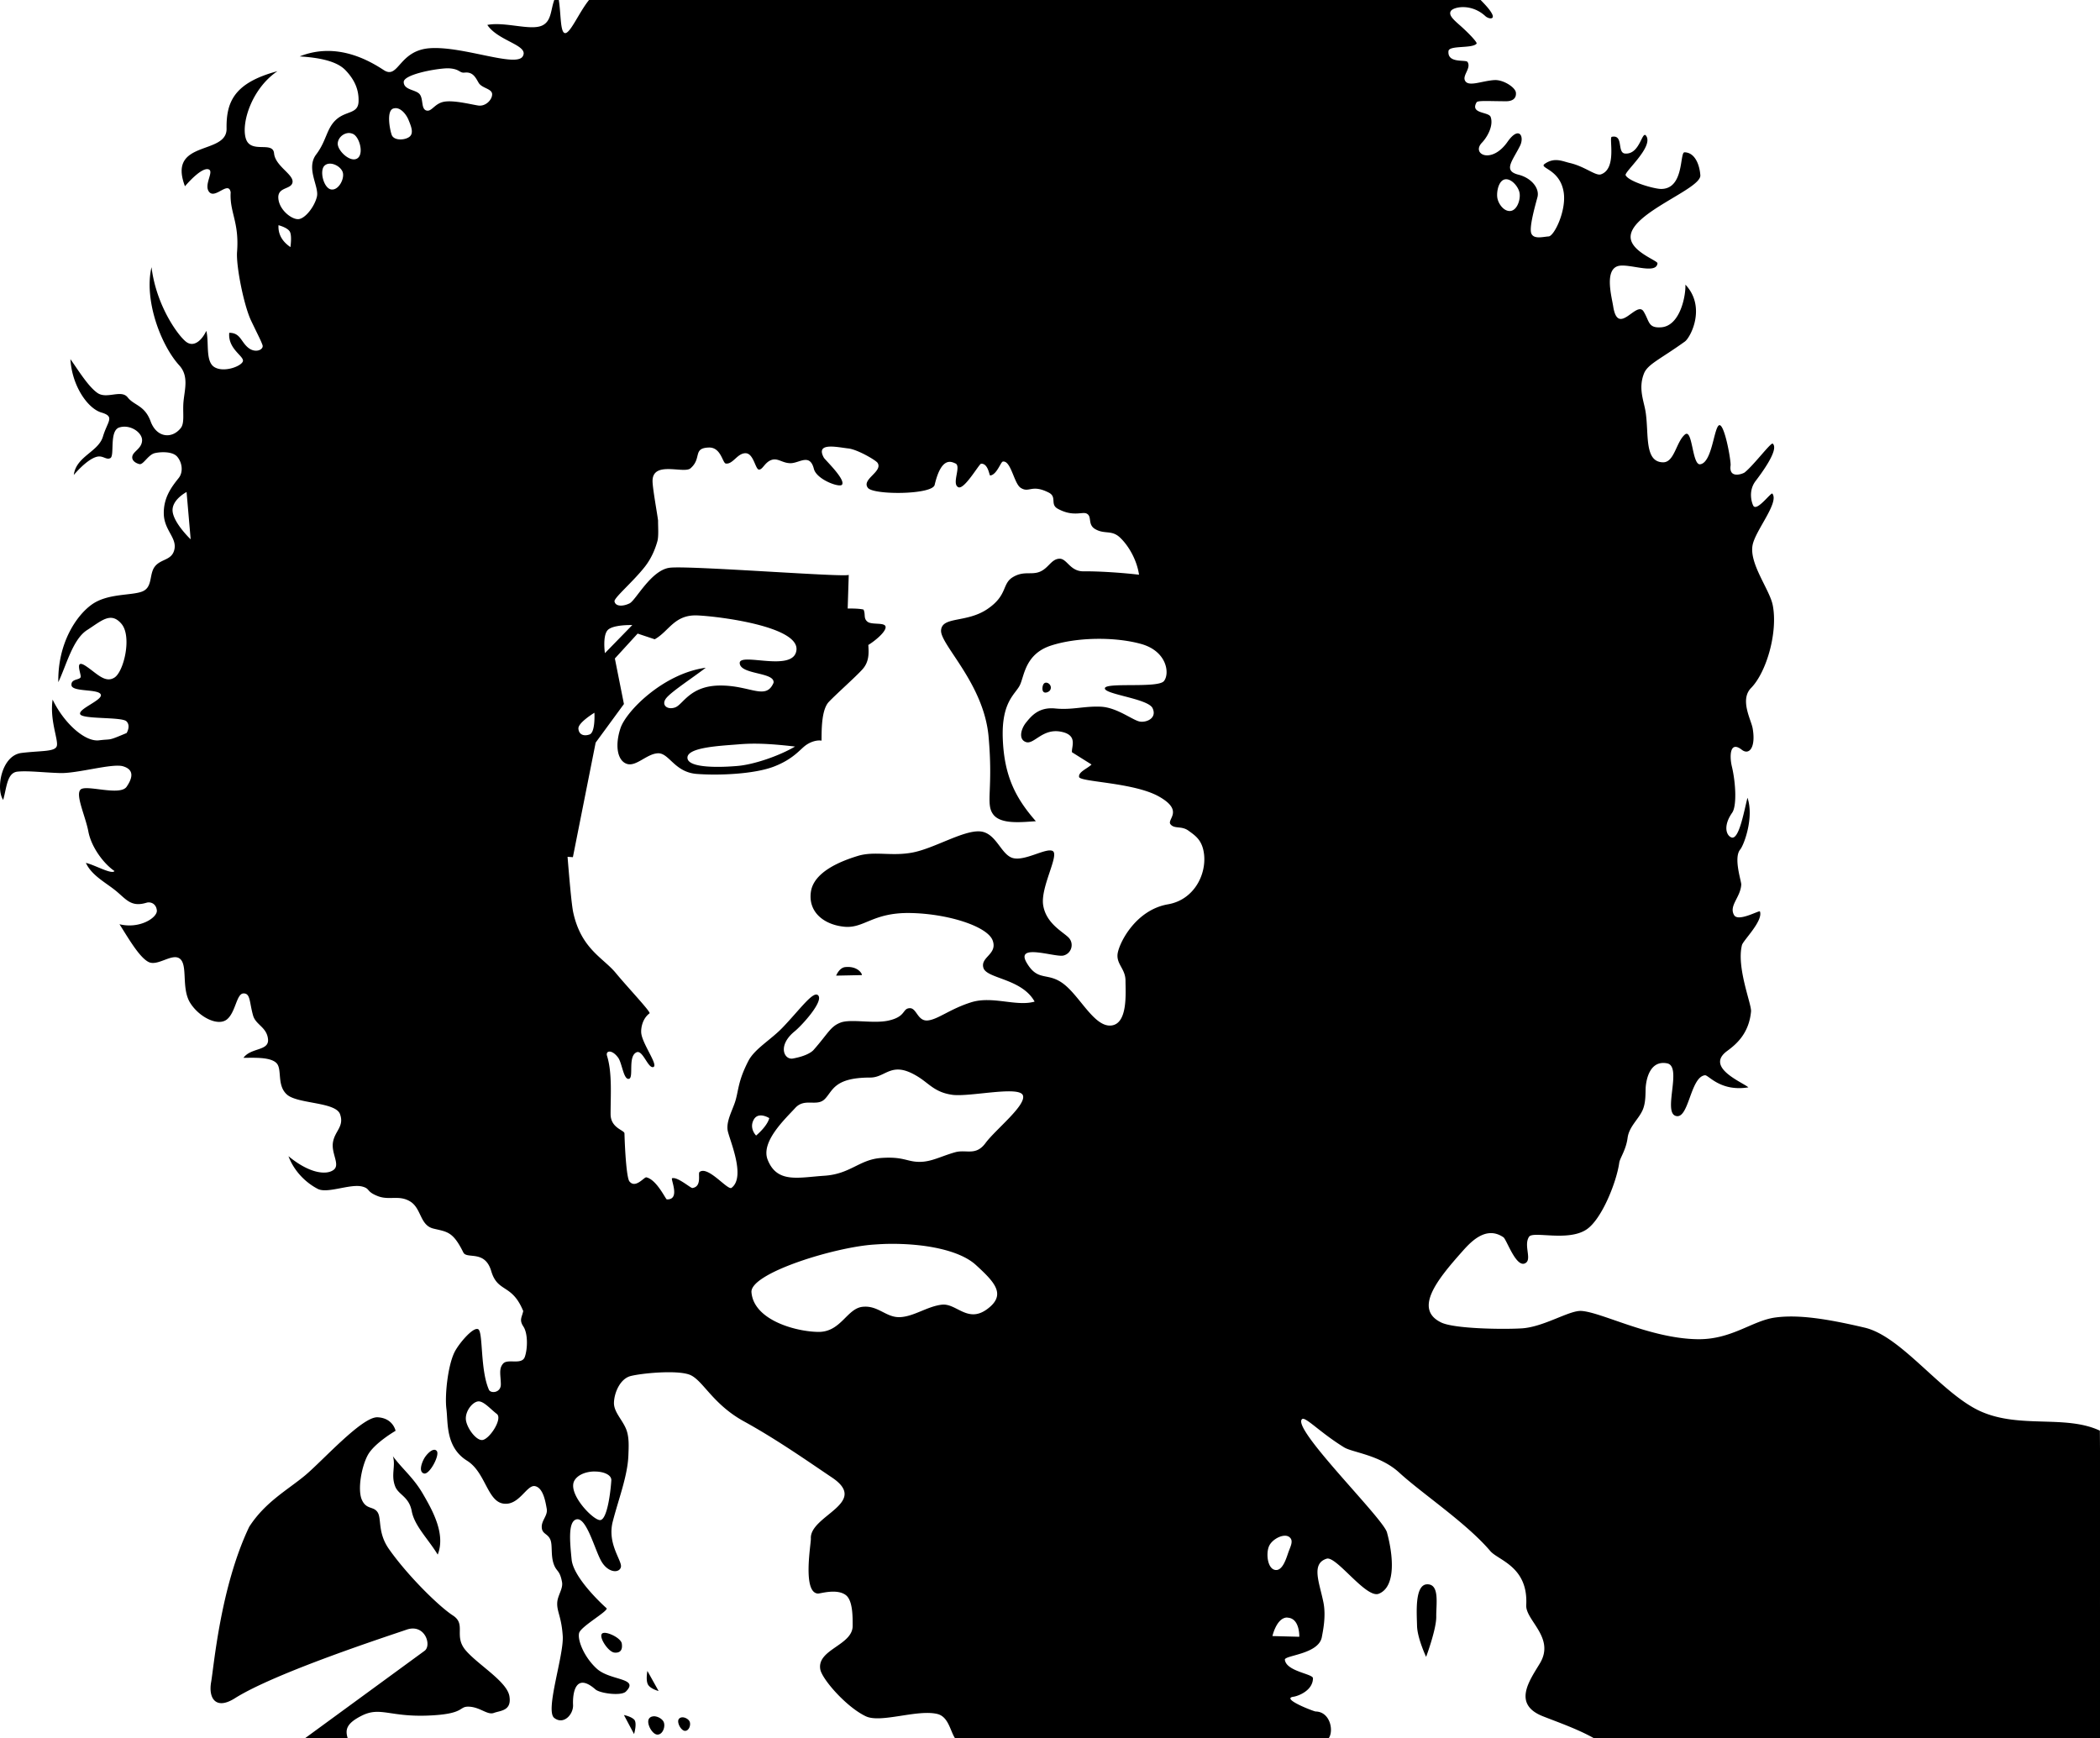 <svg xmlns="http://www.w3.org/2000/svg" viewBox="0 0 368.96 305.41"><path d="M97.37.036c-.633 1.746-.477 3.722-2.157 4.468-2.055.914-6.505-.73-9.593-.125 1.926 2.889 7.414 3.545 6.218 5.532S81.28 8.046 75.494 8.473c-5.448.402-5.465 5.541-8.062 3.844-2.597-1.698-8.291-5-14.781-2.406 3.336.208 6.465.784 8.031 2.406 1.587 1.643 2.406 3.434 2.313 5.562s-2.124 1.578-3.844 3.063c-1.804 1.557-1.735 3.736-3.594 6.187-1.858 2.452.536 5.626.125 7.407-.411 1.78-2.094 3.923-3.281 3.968-1.187.046-3.363-1.638-3.5-3.687s2.363-1.474 2.5-2.844-3.045-2.809-3.25-5.031c-.206-2.232-4.14.156-4.969-2.625-.829-2.781 1.099-8.804 5.563-11.812-7.566 2.03-9.014 5.356-8.938 10.094.076 4.738-10.443 1.881-7.312 10.125 1.096-1.279 3.123-3.326 4.156-2.969 1.033.357-.954 2.784.125 4s3.384-2.064 3.75.031c-.209 3.534 1.525 5.186 1.125 10.438-.205 2.416 1.186 9.446 2.469 12.125s1.736 3.51 2 4.281c.263.773-1.2 1.51-2.5.47-1.301-1.042-1.385-2.647-3.344-2.626-.267 2.941 2.79 4.152 2.375 5.063-.416.91-3.5 1.978-5.063.906-1.526-1.047-.829-4.372-1.344-6.313-.718 1.535-2.07 2.911-3.437 2-1.285-.856-5.316-6.177-6.188-13.188-1.346 5.743 1.62 13.674 4.875 17.25 1.699 1.866.96 4.175.75 6.313-.191 1.96.249 3.79-.5 4.719-1.564 1.94-4.23 1.67-5.28-1.188s-2.895-2.77-4.032-4.219c-1.137-1.448-3.669.368-5.312-.78s-3.364-3.998-4.75-5.938c.263 4.639 2.996 8.647 5.437 9.375 2.441.727 1.089 1.505.281 4.218-.807 2.714-4.703 3.467-5.125 6.75 1.677-1.94 3.147-3.016 4.156-3.218 1.01-.203 1.586.644 2.282.25.768-.436-.251-4.81 1.562-5.375 1.93-.602 4.047.903 4 2.28-.046 1.378-1.44 1.868-1.687 2.688-.248.82.57 1.313 1.218 1.47.65.155 1.434-1.466 2.532-1.876.526-.196 3.17-.552 4.125.594.905 1.088 1.042 2.724.25 3.719-1.215 1.524-2.678 3.404-2.625 6.28.053 2.875 2.283 4.18 1.875 6.22-.408 2.039-2.393 1.653-3.47 3.094-1.025 1.372-.304 3.655-2.25 4.375s-6.019.294-8.78 2.25c-2.762 1.955-6.022 6.853-5.907 13.656 1.424-2.98 2.532-7.542 5.063-9.157s4.159-3.29 6.031-1.093.437 8.365-1.219 9.437c-1.655 1.072-3.162-.783-5.062-2.031s-.948 1.01-.875 1.812c.067.742-1.732.317-1.625 1.563.107 1.246 4.796.599 5.156 1.656.332.973-4.02 2.51-3.625 3.438.396.928 7.305.443 8.125 1.25.82.806.031 2.062.031 2.062-3.451 1.451-2.446.985-4.844 1.281-2.489.308-6.178-3.04-8.156-7.156-.53 3.567.99 6.977.75 8.094-.239 1.116-2.668.847-6.219 1.281-3.55.434-4.53 6.346-3.218 8.25.622-2.106.647-4.786 2.531-4.969 1.884-.183 4.446.156 7.437.25 3.086.098 9.2-1.752 11.094-1.187 1.868.556 1.794 1.894.625 3.594-1.168 1.7-7.147-.444-8.093.5-.946.944.852 4.618 1.375 7.375.524 2.762 2.712 5.665 4.593 6.937-.483.654-3.427-1.06-5.03-1.437.962 2.118 3.298 3.361 5.03 4.718 2.014 1.577 2.791 3.142 5.625 2.282.662-.201 1.677.108 1.813 1.343.137 1.241-2.971 3.318-6.563 2.438 1.51 2.358 3.444 5.776 5.094 6.625 1.651.849 4.273-1.726 5.594-.5s.153 5.201 1.75 7.719 4.881 4.137 6.438 2.875c1.556-1.263 1.664-4.532 2.906-4.563s1.016 1.5 1.687 3.875c.469 1.656 2.41 2.033 2.625 4.156.215 2.124-2.992 1.445-4.312 3.282 1.886 0 4.618-.163 5.75.875s.02 3.943 1.906 5.593c1.886 1.651 8.538 1.257 9.312 3.438.775 2.18-.939 2.94-1.25 4.969-.298 1.95 1.281 3.867.157 4.78-1.125.914-4.049.859-7.97-2.374 1.139 3.006 3.446 4.873 5.157 5.75 1.711.877 5.759-.976 7.844-.406 1.414.386.603.832 2.656 1.656 2.053.823 3.77-.258 5.75.969s1.669 4.162 4.063 4.75 3.42.469 5.25 4.187c.615 1.25 3.782-.518 4.906 3.281s3.561 2.202 5.531 6.813c.027.063.065.124.094.187-.221 1.13-.763 1.542.03 2.75.795 1.208.757 3.857.25 5.313-.524 1.51-2.99.266-3.812 1.187-.822.922-.415 2.055-.406 3.656.008 1.495-1.782 1.642-2.094.938-1.558-3.515-1-10.129-1.875-10.625-.874-.496-3.46 2.568-4.187 4.062-1.154 2.37-1.714 7.522-1.406 9.938.307 2.415-.179 6.72 3.625 9.094 3.24 2.022 3.545 7.078 6.343 7.531 2.8.453 4.136-3.354 5.594-3.063 1.459.292 1.844 2.766 2.063 3.97.219 1.202-.93 2.023-.875 3.25.055 1.225 1.024 1.07 1.5 2.155.42.958.068 2.647.562 4.188s1.086 1.067 1.5 3.281c.223 1.192-.785 2.34-.843 3.656-.07 1.578.739 2.401.968 5.813s-3.13 13.113-1.5 14.406c1.63 1.293 3.39-.59 3.313-2.281-.089-1.92.354-5.864 3.937-2.72.795.698 4.53 1.188 5.344.376 2.452-2.448-2.77-1.873-5.125-4.031-2.276-2.086-3.397-5.066-3.094-6.25.304-1.185 5.313-3.947 4.813-4.375-.5-.428-5.794-5.266-6.125-8.532-.332-3.265-.583-6.399.656-7 1.873-.908 3.388 5.309 4.594 7.344 1.206 2.036 3.15 2.063 3.406.969.255-1.094-2.438-4.049-1.437-7.969s2.604-7.984 2.75-11.594c.067-1.671.169-3.372-.438-4.781-.703-1.633-2.133-2.946-2.094-4.531.042-1.711 1.055-4.207 2.938-4.688 1.882-.48 7.823-1.07 10.219-.28 2.396.788 4.012 5.133 9.687 8.25 5.895 3.236 11.793 7.406 15.438 9.843 6.744 4.51-3.934 6.689-3.687 10.75.05.82-1.534 9.513 1.25 9.656.394.02 3.339-.93 4.906.281 1.22.943 1.191 3.817 1.187 5.407-.008 3.415-6.307 4.113-5.687 7.625.304 1.72 4.573 6.625 8 8.25 2.64 1.251 9.034-1.26 12.562-.407 1.985.48 2.269 3.033 3.125 4.281h65.625c.952-1.301.278-4.672-2.281-4.718-.323-.006-6.249-2.28-3.875-2.594.69-.091 3.387-1.018 3.406-3.25.007-.778-4.7-1.188-4.938-3.25-.09-.791 5.964-.944 6.5-4 .165-.936.764-3.586.282-6.031-.679-3.444-2.248-6.846.562-7.72 1.7-.527 6.925 7.045 9.156 6.157 3.087-1.227 2.517-6.848 1.438-10.78-.692-2.522-16.896-18.339-14.906-19.907.579-.457 3.151 2.362 7.375 4.969 1.464.903 6.292 1.322 9.687 4.437 4.028 3.697 11.808 8.848 16 13.781 1.4 1.647 6.685 2.709 6.313 9.5-.147 2.681 5.114 5.7 2.406 10.22-1.792 2.99-4.902 7.17.531 9.312 2.603 1.026 6.144 2.258 9 3.875h88.875v-19.47c0-2.306-.009-4.598 0-6.905v-24.22c-.012-1.158-.012-2.31-.03-3.468-6.034-2.82-13.959-.327-20.845-3.344-6.886-3.017-13.91-13.209-20.469-14.75-6.604-1.552-11.652-2.333-15.719-1.781-4.066.552-7.64 3.893-13.625 3.812-8.284-.11-16.863-4.742-20.438-4.968-2.111-.134-6.59 2.823-10.469 3.062-3.3.203-11.849.083-14.156-1.031-4.815-2.326-.798-7.406 3.5-12.25 1.468-1.655 4.235-4.906 7.438-2.719.57.389 2.347 5.797 4 4.438.919-.757-.456-3.105.5-4.532.708-1.057 6.826.905 10.094-1.28 2.71-1.815 5.292-8.4 5.75-11.72.115-.836 1.186-2.223 1.468-4.375.255-1.934 1.843-3.187 2.594-4.781.677-1.437.51-3.274.594-4.219.096-1.08.642-4.693 3.75-4.094 2.702.521-.73 8.447 1.469 9.22 2.37.831 2.564-6.826 5.187-7.126.619-.07 2.71 2.927 7.625 2.125-.967-.873-7.67-3.484-3.75-6.375 1.495-1.102 3.854-2.98 4.22-6.969.113-1.249-2.588-7.729-1.595-11.656.204-.804 3.768-4.255 3.156-5.906-.092-.249-3.805 1.887-4.53.656-.979-1.658 1.124-3.113 1.25-5.375.031-.579-1.4-4.684-.188-6.156.696-.846 2.456-5.679 1.281-9.094-.578 2.21-1.468 7.45-2.813 6.97-.911-.328-1.502-2.031.125-4.345.812-1.153.657-5.153-.062-8.156-.375-1.565-.451-4.624 1.75-2.906 1.308 1.021 2.499-.419 1.906-3.781-.26-1.477-2.296-5.001-.281-7.063 2.759-2.822 4.74-9.885 3.812-14.562-.547-2.763-4.2-7.336-3.53-10.594.533-2.6 4.687-7.423 3.468-9-.221-.286-2.626 3.08-3.312 2.188-.197-.255-1.066-2.495.343-4.375.745-.994 4.24-5.535 3.031-6.594-.31-.271-3.342 3.802-4.937 5.063-.279.22-2.805 1.204-2.469-1.22.11-.796-1.163-7.964-2.125-7-.845.848-1.198 6.522-3.219 6.782-1.436.185-1.314-6.392-2.687-5.219-1.545 1.32-1.839 4.911-3.844 4.875-3.351-.06-2.445-5.037-3.062-8.906-.301-1.885-1.311-4.076-.282-6.688.652-1.652 2.856-2.51 7.188-5.625 1.007-.724 3.793-6.07.094-10 .09 1.864-.895 7.28-4.282 7.5-2.306.151-2.003-1.056-3.062-2.78-1.242-2.023-4.5 4.532-5.344-.907-.25-1.615-1.563-6.318.813-7.063 1.834-.575 6.79 1.583 6.968-.5.042-.486-4.743-2.065-4.718-4.656.04-4.26 12.424-8.377 12.25-10.812-.128-1.781-.915-3.999-2.782-4.03-.874-.016-.016 6.418-4.093 6.437-1.248.006-5.681-1.275-6.25-2.407-.285-.565 4.819-4.87 3.656-6.843-.782-1.327-1.044 3.234-3.75 3.03-1.467-.11-.212-3.385-2.344-2.937-.537.113.963 5.608-1.906 6.594-.924.317-2.804-1.385-5.47-2-1.293-.299-2.69-1.05-4.405.156-1.111.781 2.73.855 3.344 5.063.464 3.193-1.678 7.63-2.657 7.687-.963.057-2.587.537-3.03-.5-.406-.946.456-4.149 1.062-6.375.436-1.605-1.104-3.416-3.313-3.968-2.762-.691-1.117-2.338.25-5.063.836-1.667-.166-3.61-2.187-.719-2.814 4.024-6.41 2.153-4.5.157 1.003-1.049 2.069-3.052 1.53-4.532-.336-.925-3.662-.516-2.468-2.562.202-.346 2.008-.204 5.156-.188 1.036.005 1.868-.404 1.75-1.53-.093-.895-2.2-2.299-3.812-2.188-2.285.156-4.622 1.284-5.156.03-.395-.926 1.155-2.173.468-3.218-.301-.46-3.57.32-3.344-1.906.109-1.066 4.197-.4 4.938-1.313.17-.208-1.415-1.883-2.969-3.25-1.117-.982-1.98-1.763-1.562-2.468.433-.732 3.574-1.411 6.062.875.59.542 1.761.665 1.156-.438-.39-.746-1.25-1.64-1.97-2.38h-156.66c-1.76 2.176-3.29 5.896-4.215 5.813-.86-.079-.698-3.377-1.093-5.813h-.812zM78.432 12.005a4.98 4.98 0 01.812.03c1.565.183 1.518.814 2.375.72 1.438-.159 1.904.794 2.469 1.78.554.968 2.313 1.026 2.375 1.97.062.943-1.095 2.252-2.469 2.03-1.373-.22-4.33-.97-6-.656-1.67.315-2.156 1.823-3.094 1.532-.938-.291-.494-1.999-1.156-2.844-.662-.845-2.798-.714-2.812-2.156-.013-1.264 5.156-2.294 7.5-2.407zm-8.97 7c.97-.056 1.912 1.078 2.313 2.062.459 1.125.968 2.344.157 2.969-.812.625-2.76.718-3.125-.375-.365-1.093-.88-4.083.218-4.563.138-.06.3-.085.438-.093zM61.12 23.38c.3-.035.62.026.906.156 1.147.518 1.97 3.572.719 4.312-1.251.741-3.475-1.412-3.406-2.656.052-.933.884-1.71 1.781-1.812zm-3.25 5.375c.942-.06 2.07.664 2.344 1.5.365 1.114-.715 3.242-2.031 3.03-1.317-.21-2.104-3.312-1.157-4.187.237-.218.53-.324.844-.343zm206.59 2.75c1.095-.156 2.37 1.321 2.531 2.468.161 1.147-.45 2.98-1.625 3.094-1.175.114-2.202-1.346-2.312-2.469-.11-1.123.311-2.938 1.406-3.093zm-215.53 8.062s1.529.389 1.969 1.094c.44.705.125 2.75.125 2.75-1.453-.995-2.184-2.27-2.094-3.844zm96.69 38.906c1.04-.078 2.51.218 3.406.313 1.606.168 4.851 2.062 5.156 2.53 1.002 1.54-2.905 2.893-1.687 4.407 1.027 1.277 11.31 1.212 11.719-.531 1.213-5.178 3.062-4 3.625-3.781 1.134.44-.71 3.596.531 4.187 1.05.5 3.654-4.102 4-4.125 1.253-.085 1.437 2.075 1.594 2.063 1.147-.091 1.86-2.373 2.219-2.438 1.432-.26 1.961 3.823 3.125 4.594 1.52 1.008 1.885-.693 4.937.844 1.52.764.189 2.07 1.594 2.843 2.682 1.477 4.305.48 5.063.844.99.477.193 1.779 1.343 2.625 1.752 1.148 2.991.144 4.532 1.594 1.54 1.45 2.974 3.98 3.343 6.531-3.02-.362-7.263-.63-9.718-.594s-2.924-2.31-4.313-2.218-1.865 1.646-3.375 2.28c-1.51.635-2.848-.209-4.781.97s-.858 3.185-4.5 5.624-7.938 1.22-8.094 3.72c-.156 2.5 7.503 9.328 8.344 18.624.84 9.296-.548 11.784.781 13.656 1.33 1.873 5.074 1.389 7.531 1.25-3.532-4.033-5.561-7.9-5.812-14.5s2.264-7.812 3.031-9.468c.767-1.657.926-5.44 5.469-6.907 4.567-1.475 11.19-1.55 15.78-.28 4.592 1.268 5.09 5.231 4.032 6.53s-10.194.175-10.375 1.25c-.181 1.075 7.568 1.814 8.375 3.5.807 1.686-.918 2.526-2.156 2.375-1.239-.15-4.022-2.491-6.938-2.625-2.915-.133-5.013.61-8 .313-2.907-.29-4.218 1.351-5.125 2.469-.906 1.117-1.39 2.984 0 3.437 1.39.453 2.864-2.405 6.032-1.844 3.168.562 1.91 2.659 2.03 3.625l3.438 2.156c-.725.725-2.333 1.29-2.187 2.188.145.897 9.603.942 14.03 3.437 4.489 2.53 1.337 4 2.032 4.875.695.876 1.921.223 3.156 1.125 1.196.875 2.476 1.653 2.75 4.25.366 3.646-1.89 7.92-6.344 8.688-5.863 1.012-8.77 7.143-8.875 8.875-.105 1.732 1.407 2.514 1.407 4.562s.445 7.422-2.407 7.844c-2.975.441-5.481-4.937-8.375-7.219s-4.563-.33-6.593-3.812c-2.031-3.483 5.01-.891 6.468-1.25 1.458-.36 1.931-2.153.875-3.188s-3.951-2.498-4.437-5.687c-.486-3.19 2.923-8.866 1.656-9.5-1.167-.584-4.835 1.82-6.969 1.25-2.133-.57-2.929-4.519-5.844-4.688-2.914-.169-7.896 2.928-11.656 3.688-3.76.76-6.771-.283-9.75.625-2.978.908-7.764 2.795-8.25 6.344-.485 3.548 2.317 5.734 5.844 6.094 3.528.359 4.982-2.533 11.656-2.407 6.675.127 13.53 2.363 14.438 4.813.908 2.45-2.186 2.9-1.625 4.812.57 1.944 6.719 1.84 9 5.938-3.21.93-7.396-1.058-11.156.125-3.725 1.172-5.83 3.018-7.625 3.187-1.795.17-1.937-2.198-3.156-2.156-1.346.046-.594 1.496-3.781 2.188-2.648.574-6.571-.346-8.375.343s-2.175 1.9-4.75 4.813c-.289.326-1.244 1.064-3.625 1.5-1.542.282-2.767-2.273.312-4.781 1.29-1.051 5.194-5.342 4.094-6.344-.857-.781-3.187 2.525-6.219 5.687-2.057 2.146-4.91 3.74-6 5.844-1.778 3.433-1.717 5.018-2.25 6.906-.45 1.595-1.667 3.6-1.406 5.282.236 1.516 3.294 8.158.688 10.125-.672.506-4.138-3.956-5.625-2.782-.32.253.481 2.561-1.25 2.813-.305.044-2.6-1.996-3.563-1.719-.334.096 1.531 3.814-.937 3.719-.194-.007-1.772-3.469-3.594-3.875-.377-.084-1.908 2.04-2.969.719-.517-.644-.798-5.636-.875-8.438-.016-.587-2.428-.914-2.437-3.375-.013-3.183.313-7.23-.625-10.25-.296-.95.894-1.157 1.968.344.677.946.946 3.966 1.907 3.687.845-.245-.256-3.958 1.312-4.656 1.08-.48 2.017 2.876 2.938 2.594.973-.299-2.033-4.172-2.125-6.094-.04-.812.22-2.416 1.468-3.344.285-.211-3.807-4.513-5.937-7.093-2.208-2.675-6.065-4.21-7.469-10.625-.293-1.342-.678-5.837-1-9.782l.938.063 4-20.125 4.968-6.781-1.593-8 4-4.375 3 1c2.525-1.396 3.441-4.387 7.562-4.188s17.762 1.988 17.344 6.063c-.419 4.075-10.121.301-9.969 2.343.153 2.042 6.247 1.524 5.938 3.438-1.355 3.127-4.05.447-9.375.469-5.326.021-6.51 3.345-7.906 3.844-1.396.498-2.491-.431-1.594-1.594s4.642-3.58 6.969-5.375c-7.427 1.014-13.956 7.594-14.97 10.594-1.012 3-.586 5.68 1.063 6.28 1.65.602 3.523-1.76 5.5-1.843s2.904 3.321 6.813 3.625c3.909.304 10.167.036 13.625-1.312 3.457-1.349 4.57-3.065 5.625-3.782 1.053-.716 2.108-.864 2.687-.75.021-1.626-.068-5.393 1.281-6.812 1.35-1.42 4.697-4.375 5.906-5.719 1.21-1.344 1.12-2.885 1.032-4.281 1.333-.821 3.18-2.413 3.03-3.219-.148-.806-2.448-.263-3.187-.875-.739-.612-.288-1.26-.687-2.125-.798-.19-1.984-.187-2.781-.187l.187-5.938c.389.583-28.245-1.67-31.5-1.219-3.255.452-5.916 5.713-7 6.25-1.112.552-2.484.605-2.656-.343-.112-.617 3.19-3.374 5.312-6.063 1.367-1.733 1.959-3.58 2.22-4.5.26-.92.102-2.707.124-3.625-.166-1.33-.901-5.325-.969-6.781-.178-3.871 5.475-1.396 6.657-2.406 2.056-1.76.338-3.555 3.218-3.657 2.17-.076 2.405 2.738 3 2.813 1.257.159 2.015-1.831 3.47-1.813 1.422.019 1.709 2.85 2.343 2.875.669.027 1.02-1.27 2.188-1.687 1.155-.413 1.935.583 3.406.563 1.539-.024 3.353-1.79 4.062 1 .479 1.882 4.512 3.338 4.938 2.78.69-.903-2.976-4.366-3.188-4.75-.777-1.406-.165-1.859.875-1.937zm-112.84 7.969l.719 8.312s-2.824-2.674-3.156-4.78c-.333-2.107 2.437-3.532 2.437-3.532zm77.781 23.375c.33-.004.531 0 .531 0l-4.812 4.937s-.446-3.082.5-4.062c.709-.735 2.79-.862 3.781-.875zm73.188 10.125c-.356.015-.556.403-.594.906-.05.67.291 1.035.969.719.678-.316.653-1.183.031-1.531a.716.716 0 00-.406-.094zm-79.312 5.281s.197 3.441-.844 3.813c-1.04.371-1.905.015-1.969-1.032-.063-1.047 2.813-2.78 2.813-2.78zm27.469 5.438c2.297-.04 4.694.143 7.781.5-2.787 1.646-7.196 3.152-10.062 3.406-2.859.253-8.748.462-8.844-1.406-.095-1.876 5.788-2.122 8.844-2.375a34.835 34.835 0 012.281-.125zm16.594 39.25c-1.057.107-1.594 1.5-1.594 1.5l4.5-.094c.185 0-.523-1.65-2.906-1.406zm9.375 18c.908.026 2.011.377 3.5 1.312 1.896 1.19 2.914 2.705 5.938 3.125 3.023.42 11.768-1.636 12.406.094.638 1.73-4.835 6.03-6.563 8.375s-3.388 1.072-5.344 1.625c-2.583.73-4.182 1.714-6.344 1.687-2.16-.026-2.744-.956-6.625-.687s-5.397 2.822-10 3.125c-4.597.302-8.312 1.375-9.968-2.813-1.26-3.186 3.164-7.246 4.843-9.094 1.68-1.847 3.808-.132 5.22-1.593s1.623-3.75 7.968-3.75c1.94 0 2.971-1.465 4.969-1.407zm-24.25 8.062c.772-.015 1.531.469 1.531.469-.26 1.071-1.434 2.323-2.312 3.062 0 0-1.25-1.216-.438-2.75.305-.575.756-.772 1.219-.78zm22.562 22.562c6.196-.076 12.4 1.08 15.281 3.719 3.292 3.017 5.414 5.215 1.969 7.75s-5.4-1.082-7.969-.781c-2.568.3-4.887 2.081-7.344 2.187-2.457.106-3.843-2.123-6.594-1.812-2.75.31-3.792 4.45-7.75 4.406-3.957-.044-11.357-2.064-11.75-6.969-.266-3.33 14.5-7.902 21.5-8.375.875-.06 1.772-.114 2.657-.125zm-72.25 27.688c.972-.175 2.234 1.349 3.344 2.188 1.11.838-1.37 4.62-2.625 4.593-1.151-.024-2.785-2.356-2.813-3.75s1.122-2.856 2.094-3.03zm-17.594 2.781c-2.723-.138-9.682 7.667-12.75 10.22-3.068 2.551-7.015 4.673-9.812 9.03-5.048 10.6-6.184 24.4-6.688 27.281-.504 2.882.858 4.928 4.156 2.844 7.153-4.52 26.975-10.949 30.188-12.062 3.212-1.114 4.468 2.76 3.156 3.719l-21.03 15.375h7.53c-.429-1.43-.368-2.574 2.5-4 3.21-1.595 4.894.262 11.595 0 6.7-.262 5.287-1.66 7.25-1.562s3.198 1.519 4.343 1.093c1.145-.425 3.153-.34 2.72-2.937-.435-2.596-5.53-5.522-7.688-8.063s.176-4.553-2.25-6.125-7.917-6.963-11.22-11.656c-2.025-2.88-1.274-5.364-2-6.468-.725-1.105-1.955-.421-2.75-2.157-.794-1.735-.126-5.715 1-7.843 1.127-2.129 4.907-4.313 4.907-4.313s-.433-2.236-3.156-2.375zm9.875 5.72c-.599.076-1.376.936-1.719 1.562-.457.833-.948 2.34 0 2.593.949.253 2.796-3.185 2.25-3.937a.538.538 0 00-.531-.219zm-7.187 1.124c.532 1.719-.394 3.282.406 5.313.589 1.494 2.419 1.756 2.906 4.343.487 2.588 2.862 4.85 4.562 7.625 1.433-3.61-.922-7.776-2.593-10.656-1.671-2.88-3.55-4.297-5.282-6.625zm35.094 2.688c.186-.012.379-.005.562 0 1.467.04 2.777.613 2.719 1.562-.117 1.897-.712 7.002-2 6.969s-5.78-4.752-4.469-6.969c.574-.97 1.884-1.48 3.188-1.562zm121.5 11.28c.32-.022.619.037.843.188.898.606.276 1.65-.093 2.688-.37 1.037-1.023 3.406-2.375 3.125-1.353-.282-1.602-3.027-1-4.25.45-.918 1.663-1.682 2.625-1.75zm25.125 8.532c-2.226.039-1.83 5.084-1.782 7.281.048 2.197 1.594 5.469 1.594 5.469s1.813-4.865 1.781-7.063.633-5.726-1.593-5.687zm-24.75 5.844c.116-.013.248.016.375.03 2.022.245 1.906 3.345 1.906 3.345l-4.72-.125s.686-3.069 2.438-3.25zm-119.66 2.687a1.16 1.16 0 00-.375.031.39.39 0 00-.25.188c-.435.695 1.19 3.155 2.25 3.25s1.444-.52 1.28-1.594c-.124-.822-1.894-1.787-2.905-1.875zm7.406 6.688s-.318 1.593.093 2.375c.412.781 1.875 1.156 1.875 1.156l-1.968-3.531zm-4.125 7.75l1.78 3.343s.597-2 0-2.562c-.595-.562-1.78-.781-1.78-.781zm5.312.218c-.095-.003-.192.016-.281.031a.928.928 0 00-.594.344c-.595.767.518 2.859 1.469 2.844.951-.015 1.433-1.481 1.063-2.25-.244-.505-.993-.95-1.657-.969zm5.063.188c-.286-.024-.553.068-.719.281-.442.569.388 2.105 1.094 2.094.705-.011 1.056-1.086.781-1.656-.172-.357-.68-.68-1.156-.72z"/></svg>